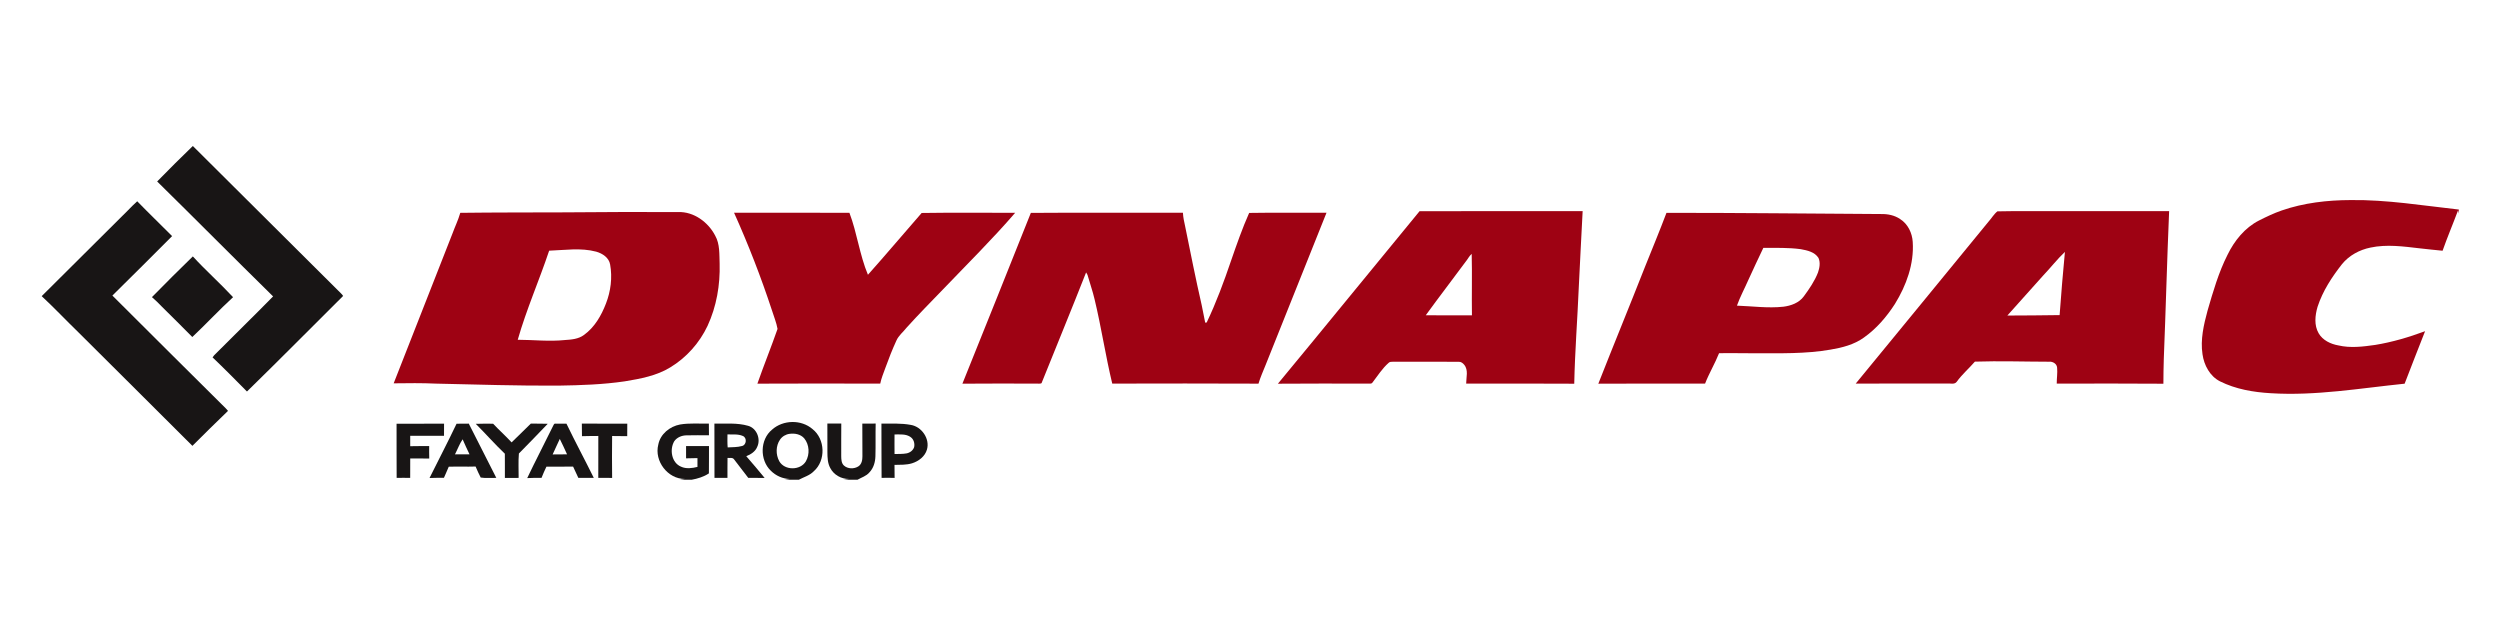 <?xml version="1.0" encoding="UTF-8" standalone="no"?> <svg xmlns="http://www.w3.org/2000/svg" xmlns:xlink="http://www.w3.org/1999/xlink" xmlns:serif="http://www.serif.com/" width="100%" height="100%" viewBox="0 0 1200 300" version="1.1" xml:space="preserve" style="fill-rule:evenodd;clip-rule:evenodd;stroke-linejoin:round;stroke-miterlimit:2;"> <g transform="matrix(1,0,0,1,-1480,-1.42109e-14)"> <g id="_3-1" serif:id="3-1"> </g> <g id="Dynapac" transform="matrix(0.49,0,0,0.394,1480,1.42109e-14)"> <g id="_4-1" serif:id="4-1"> <rect id="Dynapac1" serif:id="Dynapac" x="0" y="0" width="2449.45" height="762.015" style="fill:none;"></rect> <g id="Dynapac2" serif:id="Dynapac"> <g id="Color" transform="matrix(1.017,0,0,1.011,-20.538,-4.075)"> <g id="Fayat-Group" serif:id="Fayat Group" transform="matrix(0.992,0,0,1.235,60.35,179.954)"> <g transform="matrix(1,0,0,1,0,-14.33)"> <path d="M709.14,291.12C719.86,281.44 737.51,281.05 748.47,290.55C760.84,300.32 761.53,321.23 749.69,331.7C745.71,335.86 740.04,337.35 735.13,340L721.34,340L726.34,339.23C719.42,339.07 712.76,336.03 707.93,331.14C697.1,320.68 697.39,300.79 709.14,291.12M726.16,295.19C722.47,295.67 718.98,297.75 716.91,300.85C712.71,306.94 712.7,315.44 716.15,321.87C721.34,331.12 736.64,331.08 742.01,322.02C745.91,315.16 745.47,305.76 740.41,299.58C736.93,295.55 731.23,294.46 726.16,295.19Z" style="fill:rgb(24,21,21);fill-rule:nonzero;"></path> </g> <g transform="matrix(1,0,0,1,0,-14.33)"> <path d="M344.58,285.32C359.95,285.23 375.32,285.24 390.7,285.28C390.64,289.22 390.58,293.15 390.65,297.09C379.71,297.07 368.77,297.03 357.83,297.08C357.85,300.47 357.82,303.86 357.84,307.25C363.97,307.08 370.11,307.17 376.25,307.13C376.22,311.18 376.18,315.23 376.31,319.27C370.16,319.21 364,319.17 357.85,319.21C357.79,325.53 357.78,331.86 357.81,338.18C353.43,338.12 349.04,338.03 344.66,338.17C344.5,320.55 344.67,302.93 344.58,285.32Z" style="fill:rgb(24,21,21);fill-rule:nonzero;"></path> </g> <g transform="matrix(1,0,0,1,0,-14.33)"> <path d="M402.82,285.35C406.78,285.16 410.74,285.28 414.7,285.23C423.56,302.9 432.48,320.54 441.43,338.16C436.4,338.04 431.19,338.62 426.28,337.84C424.39,334.36 422.92,330.69 421.32,327.08C412.63,327.38 403.94,326.98 395.25,327.26C393.81,330.91 392.08,334.45 390.58,338.09C385.91,338.15 381.25,338.02 376.59,338.27C385.29,320.61 394.41,303.16 402.82,285.35M401.28,315.22C405.99,315.24 410.7,315.13 415.42,315.19C413.13,310.32 410.81,305.48 408.73,300.52C405.63,305.06 403.8,310.34 401.28,315.22Z" style="fill:rgb(24,21,21);fill-rule:nonzero;"></path> </g> <g transform="matrix(1,0,0,1,0,-14.33)"> <path d="M421.49,285.43C427.09,285.22 432.71,285.25 438.32,285.31C444.13,291.55 450.51,297.24 456.28,303.53C462.64,297.57 468.61,291.22 474.93,285.21C480.41,285.33 485.89,285.12 491.37,285.38C482.06,295.06 472.84,304.86 463.36,314.38C462.66,322.26 463.19,330.25 463.11,338.18C458.65,338.12 454.2,338.16 449.75,338.2C449.64,330.33 449.88,322.45 449.72,314.58C439.95,305.21 431.02,295.03 421.49,285.43Z" style="fill:rgb(24,21,21);fill-rule:nonzero;"></path> </g> <g transform="matrix(1,0,0,1,0,-14.33)"> <path d="M496.53,287.54C497.11,286.63 497.43,284.91 498.91,285.24C502.45,285.18 506,285.28 509.54,285.27C518.05,303.07 527.41,320.44 536.08,338.16C531.08,338.24 526.08,338.04 521.08,338.15C519.38,334.49 517.67,330.83 516,327.16C507.37,327.27 498.74,327.16 490.11,327.19C488.43,330.81 486.72,334.43 485.33,338.18C480.69,338.15 476.06,338.05 471.43,338.38C479.53,321.31 488.26,304.53 496.53,287.54M496.13,315.29C500.79,315.17 505.45,315.13 510.12,315.19C507.87,310.13 505.53,305.11 503.07,300.15C500.85,305.24 498.29,310.17 496.13,315.29Z" style="fill:rgb(24,21,21);fill-rule:nonzero;"></path> </g> <g transform="matrix(1,0,0,1,0,-14.33)"> <path d="M524.47,285.2C539.18,285.35 553.89,285.16 568.6,285.28C568.55,289.34 568.53,293.4 568.55,297.46C563.65,297.35 558.76,297.32 553.88,297.31C553.63,310.94 553.81,324.58 553.89,338.21C549.41,338.09 544.93,338.14 540.45,338.18C540.38,324.54 540.57,310.9 540.48,297.26C535.19,297.34 529.9,297.27 524.61,297.47C524.53,293.38 524.47,289.29 524.47,285.2Z" style="fill:rgb(24,21,21);fill-rule:nonzero;"></path> </g> <g transform="matrix(1,0,0,1,0,-14.33)"> <path d="M619.87,286.07C629.1,284.53 638.51,285.41 647.82,285.17C647.86,288.98 647.85,292.79 647.91,296.6C640.62,296.58 633.32,296.46 626.04,296.66C621.53,296.72 616.86,298.6 614.23,302.39C609.5,310.38 611.53,323.34 620.75,327.21C625.79,329.56 631.53,328.75 636.74,327.45C636.8,324.59 636.8,321.72 636.75,318.86C633.06,318.88 629.37,318.95 625.69,319.1C625.72,315.1 625.71,311.1 625.68,307.1C633.1,307.16 640.52,307.14 647.94,307.11C647.81,315.99 648.04,324.88 647.85,333.76C642.86,337.14 636.9,338.92 631.03,340L619.27,340L624.51,339.22C607.88,339.32 594.6,321.67 598.71,305.71C600.62,295.42 609.89,287.93 619.87,286.07Z" style="fill:rgb(24,21,21);fill-rule:nonzero;"></path> </g> <g transform="matrix(1,0,0,1,0,-14.33)"> <path d="M653.2,285.2C664.09,285.43 675.28,284.26 685.89,287.34C694.2,289.61 698.42,300.13 694.82,307.76C693.02,312.44 688.59,315.26 684.13,317C690.11,324.04 696.2,331.01 701.98,338.23C696.66,338.28 691.36,338.06 686.05,338.13C681.41,332.06 676.85,325.92 672.14,319.91C670.68,318.01 667.98,319 665.94,318.69C665.78,325.18 665.95,331.67 665.87,338.17C661.67,338.15 657.46,338.09 653.27,338.15C653.32,320.5 653.24,302.85 653.2,285.2M665.88,295.75C665.85,299.98 665.72,304.21 666.08,308.43C670.74,308.16 675.51,308.34 680.04,307.05C684.45,306.03 685,298.87 680.75,297.25C676.1,295.19 670.83,295.98 665.88,295.75Z" style="fill:rgb(24,21,21);fill-rule:nonzero;"></path> </g> <g transform="matrix(1,0,0,1,0,-14.33)"> <path d="M762.88,285.15C767.39,285.1 771.89,285.14 776.4,285.14C776.28,295.78 776.38,306.41 776.34,317.05C776.41,320.16 776.48,323.78 778.92,326.08C782.66,329.51 788.76,329.62 792.95,326.96C796.25,324.86 796.94,320.66 796.92,317.06C796.88,306.44 796.94,295.83 796.82,285.21C801.14,285.12 805.46,285.13 809.79,285.16C809.52,295.78 809.86,306.4 809.54,317.02C809.39,322.72 807.75,328.58 803.72,332.78C800.72,336.42 796.04,337.73 792.1,340L778.5,340L783.87,339.21C776.39,339.36 769.07,335.18 765.67,328.51C763.09,323.78 762.96,318.27 762.92,313.02C762.9,303.73 762.97,294.44 762.88,285.15Z" style="fill:rgb(24,21,21);fill-rule:nonzero;"></path> </g> <g transform="matrix(1,0,0,1,0,-14.33)"> <path d="M815.38,285.23C824.9,285.27 834.53,284.71 843.95,286.47C854.52,288.23 862.59,300.03 859.59,310.48C857.69,317.24 851.55,321.92 845.08,323.94C839.57,325.62 833.74,325.35 828.07,325.49C828.1,329.72 828.09,333.95 828.17,338.19C823.96,338.04 819.74,338.04 815.53,338.15C815.34,320.51 815.49,302.87 815.38,285.23M828.09,295.79C828.11,302.16 827.99,308.52 828.1,314.88C831.99,314.77 835.94,314.98 839.8,314.26C843.07,313.62 846.16,311.34 847.17,308.07C847.86,304.51 846.77,300.41 843.65,298.32C839.13,295.08 833.3,295.85 828.09,295.79Z" style="fill:rgb(24,21,21);fill-rule:nonzero;"></path> </g> </g> <g id="Dynapac3" serif:id="Dynapac" transform="matrix(0.992,0,0,1.235,60.35,179.954)"> <g transform="matrix(1,0,0,1,0,-14.33)"> <path d="M2175.01,77.25C2196.49,69.79 2219.37,67.15 2242.03,67.09C2277.25,66.63 2312.1,72.47 2347,76.34L2347,80.37L2346.26,77.1C2341.39,90.29 2335.86,103.25 2331.23,116.53C2323.78,115.97 2316.41,114.87 2308.99,114.18C2293.14,112.33 2276.87,110.07 2261.07,113.48C2250.48,115.67 2240.44,121.14 2233.58,129.6C2223.72,142.2 2214.83,155.88 2209.85,171.19C2207.4,179.55 2206.35,189.21 2210.89,197.07C2214.83,203.89 2222.48,207.56 2230.01,208.9C2241.81,211.68 2254.02,210.11 2265.87,208.42C2282.41,205.71 2298.54,200.89 2314.24,195.04C2307.57,212.1 2300.9,229.15 2294.38,246.26C2251.19,250.68 2207.96,258.29 2164.4,255.55C2147.51,254.58 2130.36,251.63 2115.12,243.98C2105.27,238.96 2099.6,228.19 2098.12,217.56C2095.95,203.22 2099.3,188.78 2103.02,174.98C2108.38,156.42 2113.74,137.7 2122.47,120.39C2129.12,106.7 2139.22,94.07 2152.97,87.04C2160.14,83.41 2167.4,79.89 2175.01,77.25Z" style="fill:rgb(158,2,19);fill-rule:nonzero;"></path> </g> <g transform="matrix(1,0,0,1,0,-14.33)"> <path d="M1200.35,246.28C1246.4,190.36 1291.98,134.02 1337.88,77.98C1390.66,77.77 1443.46,77.92 1496.25,77.9C1495.03,102.6 1493.64,127.3 1492.5,152.02C1491.2,183.45 1488.73,214.83 1488.09,246.28C1453.11,246.03 1418.13,246.21 1383.15,246.16C1383.17,240.1 1385.51,232.92 1381.23,227.78C1379.93,226.2 1378.17,224.78 1376.02,224.9C1354.66,224.73 1333.3,224.85 1311.95,224.84C1310.52,224.89 1308.91,224.8 1307.86,225.92C1301.6,231.45 1297.17,238.64 1292.11,245.21C1291.21,246.61 1289.41,246.06 1288.07,246.2C1258.83,246.17 1229.58,246 1200.35,246.28M1382.49,127.43C1369.71,144.84 1356.55,161.97 1343.92,179.48C1358.85,179.72 1373.8,179.51 1388.75,179.56C1388.44,159.57 1389.03,139.57 1388.51,119.59C1385.96,121.76 1384.65,124.94 1382.49,127.43Z" style="fill:rgb(158,2,19);fill-rule:nonzero;"></path> </g> <g transform="matrix(1,0,0,1,0,-14.33)"> <path d="M1890.28,88.23C1893.26,84.96 1895.51,80.84 1898.96,78.11C1920.27,77.6 1941.64,78.03 1962.98,77.89C1997.22,77.9 2031.47,77.88 2065.71,77.88C2063.67,125.88 2062.47,173.92 2060.54,221.93C2060.38,230.05 2060.08,238.16 2060.14,246.29C2025.62,246.03 1991.1,246.11 1956.58,246.2C1956.55,241.03 1957.44,235.85 1956.95,230.68C1956.73,226.76 1952.64,224.41 1949.01,224.82C1925.04,224.79 1901.07,223.93 1877.11,224.74C1871.32,231.45 1864.52,237.27 1859.36,244.53C1857.16,247.34 1853.03,245.73 1850,246.13C1820.46,246.13 1790.92,246 1761.38,246.19C1804.47,193.64 1847.29,140.87 1890.28,88.23M1943.5,140.62C1932.01,153.79 1920.12,166.59 1908.63,179.76C1925.54,179.75 1942.46,179.56 1959.38,179.33C1960.84,158.75 1962.62,138.18 1964.53,117.64C1957.02,124.8 1950.65,133.09 1943.5,140.62Z" style="fill:rgb(158,2,19);fill-rule:nonzero;"></path> </g> <g transform="matrix(1,0,0,1,0,-14.33)"> <path d="M406.44,79.55C439.96,79.12 473.5,79.21 507.03,79.09C544.02,78.71 581.02,78.67 618.02,78.79C633.24,78.27 647.19,88.64 653.97,101.81C658.61,110.09 657.9,119.9 658.27,129.05C658.86,149.82 655.29,170.87 646.56,189.8C638.74,206.44 626.04,220.83 610.3,230.37C597,238.58 581.32,241.44 566.13,243.97C544.9,247.09 523.43,247.79 502.01,248.14C462.31,248.39 422.62,247.07 382.94,246.19C369.23,245.55 355.49,245.72 341.77,245.91C360.83,197.27 379.78,148.59 398.79,99.92C401.25,93.1 404.48,86.55 406.44,79.55M492.74,116.48C483.05,145.62 470.64,173.84 462.24,203.4C477.51,203.46 492.81,205.25 508.05,203.66C514.42,203.25 521.22,202.7 526.51,198.73C536.85,191.27 543.41,179.78 547.89,168.08C552.56,156.03 554.23,142.71 551.95,129.96C550.8,123.23 544.51,119.17 538.4,117.43C523.45,113.42 507.92,115.95 492.74,116.48Z" style="fill:rgb(158,2,19);fill-rule:nonzero;"></path> </g> <g transform="matrix(1,0,0,1,0,-14.33)"> <path d="M672.28,79.46C709.62,79.54 746.98,79.28 784.31,79.54C791.76,99.25 794.15,120.49 802.27,139.99C819.93,120.14 836.99,99.72 854.43,79.69C884.67,79.25 914.96,79.48 945.22,79.54C922.99,105.44 898.74,129.48 875.22,154.17C863.33,166.54 851.29,178.79 839.83,191.56C836.57,195.81 832.08,199.19 829.9,204.2C825.87,213.04 822.33,222.09 819.06,231.24C817.27,236.17 815.27,241.05 814.22,246.2C774.46,246.09 734.7,246.02 694.94,246.23C701.17,228.32 708.29,210.71 714.5,192.81C713.45,186.71 710.95,180.77 709.11,174.81C698.5,142.41 686.21,110.57 672.28,79.46Z" style="fill:rgb(158,2,19);fill-rule:nonzero;"></path> </g> <g transform="matrix(1,0,0,1,0,-14.33)"> <path d="M960.45,79.61C1009.67,79.23 1058.9,79.55 1108.12,79.44C1108.33,83.87 1109.27,88.22 1110.24,92.54C1115.43,118.2 1120.49,143.9 1126.31,169.43C1127.54,175.17 1128.67,180.93 1129.76,186.7C1130.12,186.67 1130.83,186.6 1131.19,186.56C1140.52,166.98 1147.98,146.59 1154.93,126.06C1160.32,110.44 1165.75,94.75 1172.43,79.64C1197.45,79.21 1222.51,79.6 1247.55,79.43C1227.83,129.01 1208.01,178.55 1188.35,228.16C1185.97,234.15 1183.3,240.03 1181.49,246.22C1134.16,245.98 1086.83,246.08 1039.5,246.17C1032.97,218.97 1028.9,191.24 1022.37,164.03C1020.51,155.91 1017.67,148.06 1015.44,140.04C1015.05,139.22 1014.6,138.44 1014.11,137.69C999.98,173.83 985.21,209.74 970.83,245.77C969.41,246.59 967.6,246.01 966.06,246.18C942.04,246.15 918.02,246.01 894,246.25C916.24,190.74 938.42,135.2 960.45,79.61Z" style="fill:rgb(158,2,19);fill-rule:nonzero;"></path> </g> <g transform="matrix(1,0,0,1,0,-14.33)"> <path d="M1556.87,132.01C1563.85,114.55 1571.01,97.16 1577.64,79.56C1647.11,79.51 1716.58,80.33 1786.05,80.72C1792.51,80.58 1799.19,81.92 1804.57,85.67C1812.07,90.42 1816.23,99.24 1816.75,107.94C1818.16,129.37 1810.54,150.42 1799.45,168.46C1791.41,181 1781.52,192.6 1769.32,201.26C1759.88,208.13 1748.31,211.1 1736.97,213.01C1712.56,217.29 1687.68,216.53 1663,216.58C1651.57,216.61 1640.13,216.28 1628.7,216.52C1624.72,226.65 1619.03,236.02 1615.12,246.19C1580.57,246.18 1546.02,246.05 1511.47,246.27C1526.4,208.11 1541.96,170.18 1556.87,132.01M1671.71,113.7C1666.87,124.19 1661.76,134.54 1657.11,145.11C1653.46,153.46 1649.11,161.52 1646.06,170.11C1661.05,170.64 1676.07,172.77 1691.07,171.16C1698.56,170.23 1706.44,167.37 1711.01,161.02C1716.33,153.75 1721.49,146.2 1724.77,137.76C1726.29,133.27 1727.25,128.09 1725.26,123.6C1721.61,117.69 1714.31,116.17 1707.99,115C1695.97,113.37 1683.8,113.8 1671.71,113.7Z" style="fill:rgb(158,2,19);fill-rule:nonzero;"></path> </g> </g> <g id="Shape" transform="matrix(0.992,0,0,1.235,60.35,179.954)"> <g transform="matrix(1,0,0,1,0,-14.33)"> <path d="M112.12,48.95C123.48,37.24 135.06,25.71 146.76,14.33C194.76,62.23 242.7,110.2 290.64,158.16C291.39,158.93 292.16,159.71 292.68,160.66C261.55,191.72 230.72,223.11 199.32,253.89C188.28,242.69 177.28,231.45 165.92,220.58C166.4,219.88 166.91,219.21 167.45,218.55C186.46,199.33 205.82,180.45 224.69,161.09C186.99,123.89 149.8,86.17 112.12,48.95Z" style="fill:rgb(24,21,21);fill-rule:nonzero;"></path> </g> <g transform="matrix(1,0,0,1,0,-14.33)"> <path d="M83.42,77.46C86.49,74.36 89.47,71.16 92.76,68.27C103.87,79.78 115.38,90.89 126.63,102.26C107.44,121.73 88.02,140.98 68.65,160.27C105.21,197.07 142.03,233.62 178.72,270.3C179.47,271.1 180.2,271.94 180.92,272.78C169.31,284.07 157.73,295.4 146.34,306.91C109.46,270.04 72.7,233.04 35.75,196.23C23.73,184.54 12.26,172.27 0,160.84C27.8,133.04 55.63,105.27 83.42,77.46Z" style="fill:rgb(24,21,21);fill-rule:nonzero;"></path> </g> <g transform="matrix(1,0,0,1,0,-14.33)"> <path d="M107.06,161.79C120.07,148.34 133.42,135.19 146.76,122.07C159.28,135.8 173.24,148.22 185.83,161.85C172.22,174.36 159.71,188.03 146.25,200.71C136.62,190.81 126.72,181.16 116.97,171.37C113.8,168.04 110.55,164.79 107.06,161.79Z" style="fill:rgb(24,21,21);fill-rule:nonzero;"></path> </g> </g> </g> </g> </g> </g> </g> </svg> 